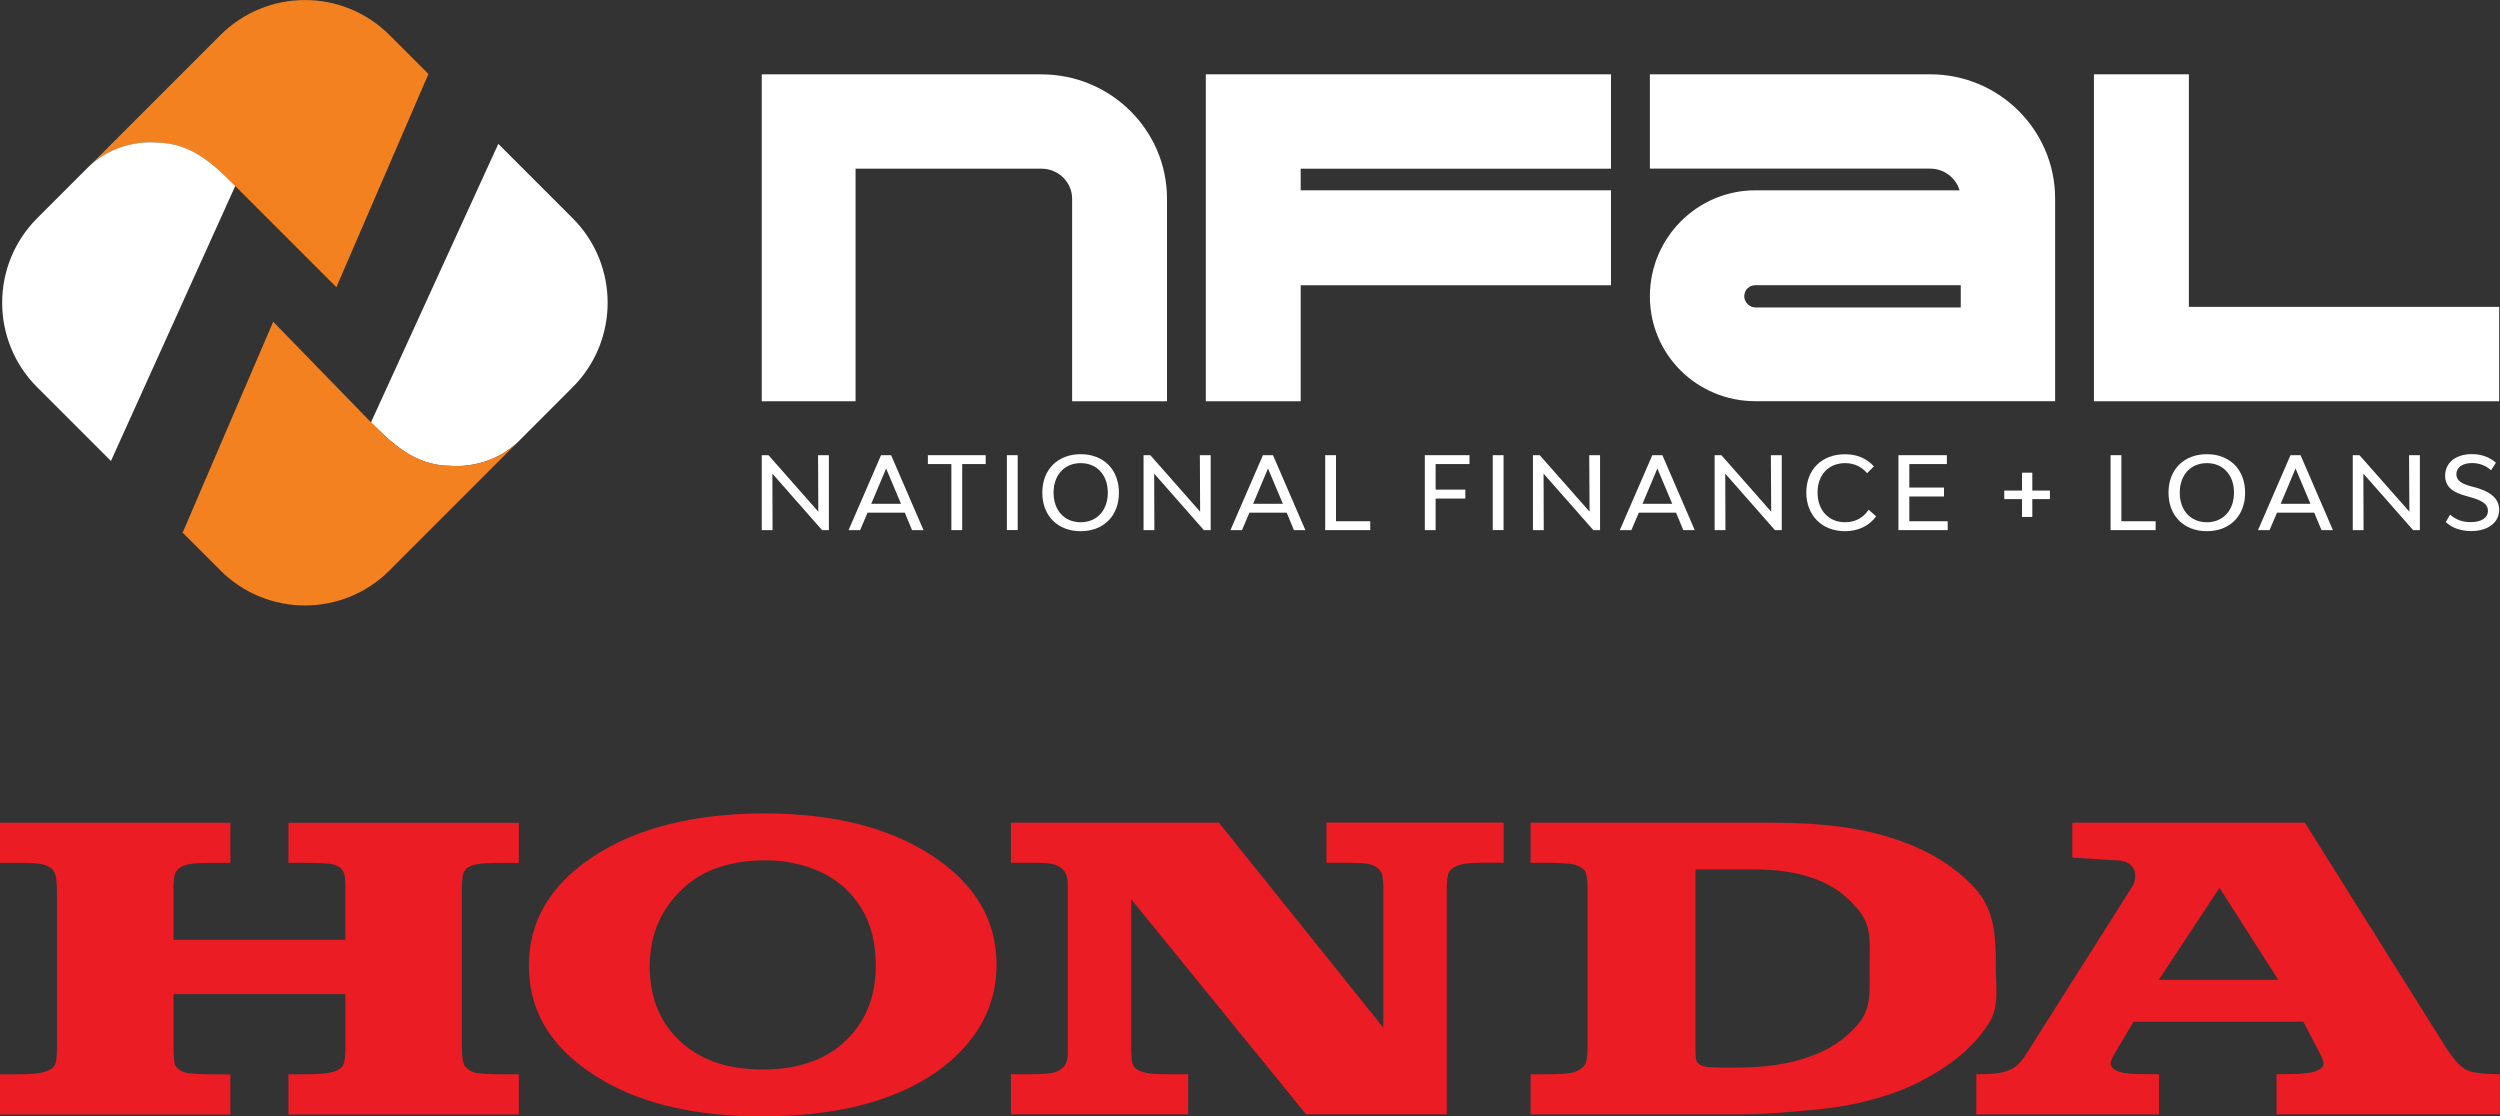 <svg xmlns="http://www.w3.org/2000/svg" id="a" data-name="Layer 1" viewBox="0 0 400 178.61"><rect x="0" y="0" width="400" height="178.61" fill="#333333" stroke="none"/><defs><style>      .b {        fill: #fff;      }      .c {        fill: #f48120;      }      .d {        fill: #ec1c24;      }    </style></defs><path class="d" d="M149.18,136.94c-6.85-4.52-15.8-6.79-26.87-6.79s-20.32,2.27-27.27,6.82c-6.95,4.54-10.42,10.39-10.42,17.53,0,7.68,3.96,13.81,11.9,18.4,6.56,3.81,14.99,5.71,25.29,5.71,7.8,0,14.45-1,19.97-3.01,5.51-2,9.84-4.85,12.97-8.55,3.13-3.69,4.7-7.92,4.7-12.69,0-7.1-3.42-12.91-10.27-17.43ZM134.58,167.17c-3.14,2.64-7.32,3.95-12.56,3.95s-9.39-1.32-12.56-3.95c-3.67-3.08-5.5-7.27-5.5-12.56s1.97-9.61,5.9-12.97c3.14-2.66,7.35-3.99,12.66-3.99,3.17,0,6.1.63,8.8,1.88,2.7,1.25,4.84,3.14,6.43,5.66,1.58,2.52,2.38,5.64,2.38,9.35,0,5.27-1.85,9.48-5.55,12.63ZM46.14,138.05h2.84c2.32,0,3.82.1,4.5.3.68.2,1.16.57,1.45,1.1.21.38.32,1.1.32,2.18v8.74h-27.5v-8.13c0-1.45.14-2.39.43-2.83.29-.43.77-.77,1.45-1,.68-.23,1.96-.35,3.83-.35h3.4v-6.42H0v6.42h3.38c1.89,0,3.16.11,3.82.34.65.22,1.14.58,1.45,1.06.31.48.46,1.51.46,3.1v25.41c0,1.36-.15,2.25-.46,2.65-.31.4-.88.72-1.72.94-.84.22-2.31.34-4.42.34H0v6.42h36.86v-6.42h-2.53c-2.3,0-3.83-.09-4.58-.27-.75-.18-1.31-.55-1.67-1.11-.22-.38-.32-1.36-.32-2.93v-8.53h27.5v8.53c0,1.57-.15,2.57-.46,2.99-.3.43-.86.75-1.66.97-.8.22-2.33.34-4.58.34h-2.41v6.42h36.86v-6.42h-2.17c-2.53,0-4.15-.09-4.85-.28-.7-.19-1.23-.52-1.57-.97-.34-.46-.52-1.47-.52-3.03v-25.35c0-1.54.14-2.52.41-2.93.27-.41.75-.73,1.44-.94.69-.21,2.08-.32,4.17-.32h3.09v-6.42h-36.86v6.42ZM394.68,171.21c-.95-.44-2.04-1.61-3.27-3.51l-22.63-36.07h-37.21v5.58l6.82.44c2.83-.03,3.78,1.73,2.97,3.89l-17.02,26.88c-.69,1.09-1.31,1.84-1.87,2.25-.56.4-1.27.71-2.14.91-.87.2-2.24.3-4.12.3v6.42h29.23v-6.42c-2.78,0-4.48-.04-5.09-.13-.94-.13-1.61-.34-2.03-.63-.42-.29-.62-.61-.62-.97,0-.31.29-.97.86-1.97l2.82-4.71h27.15l2.22,4.24c.69,1.25,1.03,2.07,1.03,2.47,0,.47-.4.86-1.19,1.18-.79.32-2.18.48-4.17.48l-2.17.03v6.42h35.74v-6.42c-2.59,0-4.36-.22-5.32-.66ZM345.4,156.78l9.72-14.73,9.41,14.73h-19.13ZM212.22,138.05h3.69c1.77,0,2.96.11,3.58.32.62.21,1.1.59,1.46,1.12.25.36.38,1.25.38,2.68v22.25l-26.3-32.79h-33.28v6.42h4.04c1.44,0,2.46.11,3.07.32.61.21,1.1.56,1.45,1.04.36.48.54,1.24.54,2.26v26.82c0,.94-.2,1.64-.59,2.11-.4.47-.93.8-1.59.99-.66.19-1.89.28-3.69.28h-3.23v6.42h28.36v-6.42h-3.61c-1.72,0-2.94-.11-3.64-.34-.7-.22-1.19-.53-1.46-.9-.27-.38-.4-1.26-.4-2.65v-24.1l27.97,34.41h22.51v-36.13c0-1.41.14-2.32.43-2.75.29-.42.8-.76,1.54-1,.74-.25,1.97-.37,3.69-.37h3.45v-6.42h-28.36v6.42ZM319.33,154.54c0-4.84-.2-8.99-3.36-12.44-3.16-3.46-7.4-6.07-12.72-7.83-5.31-1.76-11.09-2.64-20.09-2.64h-38.26v6.42h2.62c2.29,0,3.79.11,4.5.32.71.21,1.22.53,1.53.94.31.41.46,1.33.46,2.76v25.55c0,1.43-.15,2.36-.44,2.78-.44.54-1,.92-1.69,1.14-.69.22-2.14.34-4.36.34h-2.62v6.42h33.54c3.04,0,7.07-.26,12.12-.77,5.04-.51,7.55-1.17,10.3-1.97,3.65-1.07,7.07-2.67,10.25-4.8,3.18-2.13,5.58-4.52,7.19-7.18,1.61-2.65,1.02-5.66,1.02-9.03ZM297.43,163.71c-2.06,2.49-4.75,4.3-8.09,5.43-3.34,1.13-6.57,1.69-12.49,1.69-2.13,0-3.47-.06-4.03-.18-.56-.12-.98-.35-1.27-.69-.18-.22-.27-.83-.27-1.81v-29.06h8.33c5.3,0,7.99.52,10.84,1.54,2.85,1.03,5.24,2.8,7.17,5.31,1.93,2.51,1.51,5.47,1.51,8.86s.36,6.41-1.7,8.9Z"></path><g><g><path class="b" d="M91.62,34.91c7.47,7.47,7.47,19.58,0,27.05l-8.78,8.79s-.03.03-.05.05c-4.75,4.42-10.62,3.74-10.62,3.74-6.04,0-9.74-3.97-12.82-6.95h0s20.38-44.57,20.38-44.57l11.9,11.9h0Z"></path><path class="c" d="M82.78,70.8l-20.46,20.47c-7.47,7.47-19.58,7.47-27.05,0l-6.13-6.13h.12s14.45-33.66,14.45-33.66l15.64,16.08h0c3.08,3,6.78,6.97,12.82,6.97,0,0,5.87.68,10.62-3.74"></path><path class="c" d="M68.55,11.84l-14.73,34.11-16.18-16.18c-3.06-2.99-6.73-6.96-12.74-6.96,0,0-5.83-.68-10.57,3.74L35.27,5.61c7.47-7.47,19.58-7.47,27.05,0l6.23,6.23h0Z"></path><path class="b" d="M37.64,29.76l-19.89,44-11.8-11.8c-7.47-7.47-7.47-19.58,0-27.05l8.03-8.03c.12-.12.23-.23.35-.34,4.74-4.42,10.57-3.74,10.57-3.74,6.01,0,9.68,3.97,12.74,6.96"></path></g><g><g><polygon class="b" points="350.22 49.1 350.22 11.89 335.03 11.89 335.03 64.2 399.87 64.2 399.87 49.1 350.22 49.1"></polygon><path class="b" d="M308.83,11.89h-44.85v15.09h44.85c2.23,0,4.11,1.47,4.7,3.47h-32.67c-9.31,0-16.88,7.61-16.88,16.96s7.57,16.78,16.88,16.78h47.96V31.78c0-10.97-8.96-19.89-19.98-19.89ZM313.72,49.19h-32.86c-.95,0-1.78-.83-1.78-1.78,0-1,.78-1.78,1.78-1.78h32.86v3.56h0Z"></path><path class="b" d="M166.64,11.89h-44.76v52.31h15.01V26.99h29.76c2.69,0,4.89,2.15,4.89,4.8v32.41h15.18V31.79c0-10.97-9.01-19.89-20.07-19.89h0Z"></path><polygon class="b" points="192.93 64.2 208.11 64.2 208.11 45.64 257.76 45.64 257.76 30.45 208.11 30.45 208.11 26.99 257.76 26.99 257.76 11.89 192.93 11.89 192.93 64.2"></polygon></g><g><polygon class="b" points="130.93 81.87 122.96 72.83 121.88 72.83 121.88 84.82 123.61 84.82 123.58 75.78 131.53 84.82 132.62 84.82 132.62 72.83 130.89 72.83 130.93 81.87"></polygon><path class="b" d="M140.97,72.83l-5.2,11.99h1.85l1.19-2.79h5.96l1.16,2.79h1.83l-5.18-11.99h-1.61ZM139.4,80.61l2.38-5.65,2.38,5.65h-4.76,0Z"></path><polygon class="b" points="148.46 74.25 152.22 74.25 152.22 84.82 153.95 84.82 153.95 74.25 157.71 74.25 157.71 72.83 148.46 72.83 148.46 74.25"></polygon><rect class="b" x="161.1" y="72.83" width="1.73" height="11.98"></rect><path class="b" d="M172.91,72.67c-3.68,0-6.14,2.46-6.14,6.16s2.46,6.16,6.14,6.16,6.12-2.46,6.12-6.16-2.46-6.16-6.12-6.16ZM172.91,83.56c-2.61,0-4.34-1.9-4.34-4.73s1.74-4.73,4.34-4.73,4.34,1.9,4.34,4.73-1.75,4.73-4.34,4.73Z"></path><polygon class="b" points="192.02 81.87 184.05 72.83 182.97 72.83 182.97 84.82 184.7 84.82 184.67 75.78 192.62 84.82 193.71 84.82 193.71 72.83 191.98 72.83 192.02 81.87"></polygon><path class="b" d="M202.07,72.83l-5.2,11.99h1.85l1.19-2.79h5.96l1.16,2.79h1.83l-5.18-11.99h-1.61ZM200.5,80.61l2.38-5.65,2.38,5.65h-4.76Z"></path><polygon class="b" points="213.76 72.83 212.03 72.83 212.03 84.82 219.24 84.82 219.24 83.4 213.76 83.4 213.76 72.83"></polygon><polygon class="b" points="227.97 84.82 229.7 84.82 229.7 79.77 234.45 79.77 234.45 78.34 229.7 78.34 229.7 74.25 235.12 74.25 235.12 72.83 227.97 72.83 227.97 84.82"></polygon><rect class="b" x="238.84" y="72.83" width="1.73" height="11.98"></rect><polygon class="b" points="254.33 81.87 246.36 72.83 245.27 72.83 245.27 84.82 247 84.82 246.97 75.78 254.93 84.82 256.01 84.82 256.01 72.83 254.28 72.83 254.33 81.87"></polygon><path class="b" d="M264.37,72.83l-5.2,11.99h1.85l1.19-2.79h5.96l1.16,2.79h1.83l-5.18-11.99h-1.6ZM262.8,80.61l2.38-5.65,2.38,5.65h-4.76Z"></path><polygon class="b" points="283.39 81.87 275.42 72.83 274.34 72.83 274.34 84.82 276.07 84.82 276.04 75.78 283.99 84.82 285.08 84.82 285.08 72.83 283.34 72.83 283.39 81.87"></polygon><path class="b" d="M295.23,83.56c-2.64,0-4.42-1.91-4.42-4.76s1.77-4.7,4.44-4.7c1.54,0,2.72.68,3.48,1.62l1.09-1.1c-1.13-1.25-2.66-1.94-4.62-1.94-3.71,0-6.19,2.45-6.19,6.12s2.5,6.19,6.2,6.19c2.14,0,3.86-.87,4.97-2.37l-1.19-1.07c-.81,1.22-2.06,2.01-3.77,2.01h0Z"></path><polygon class="b" points="305.49 79.44 311.04 79.44 311.04 78.01 305.49 78.01 305.49 74.25 311.5 74.25 311.5 72.83 303.75 72.83 303.75 84.82 311.63 84.82 311.63 83.4 305.49 83.4 305.49 79.44"></polygon><polygon class="b" points="325.17 75.63 323.52 75.63 323.52 78.49 320.68 78.49 320.68 79.86 323.52 79.86 323.52 82.71 325.17 82.71 325.17 79.86 327.99 79.86 327.99 78.49 325.17 78.49 325.17 75.63"></polygon><polygon class="b" points="339.42 72.83 337.69 72.83 337.69 84.82 344.9 84.82 344.9 83.4 339.42 83.4 339.42 72.83"></polygon><path class="b" d="M353.1,72.67c-3.68,0-6.14,2.46-6.14,6.16s2.46,6.16,6.14,6.16,6.12-2.46,6.12-6.16-2.46-6.16-6.12-6.16ZM353.1,83.56c-2.61,0-4.34-1.9-4.34-4.73s1.74-4.73,4.34-4.73,4.34,1.9,4.34,4.73-1.75,4.73-4.34,4.73Z"></path><path class="b" d="M366.48,72.83l-5.2,11.99h1.85l1.19-2.79h5.96l1.16,2.79h1.83l-5.18-11.99h-1.6ZM364.91,80.61l2.38-5.65,2.38,5.65h-4.76Z"></path><polygon class="b" points="385.5 81.87 377.52 72.83 376.44 72.83 376.44 84.82 378.17 84.82 378.14 75.78 386.1 84.82 387.18 84.82 387.18 72.83 385.45 72.83 385.5 81.87"></polygon><path class="b" d="M396.08,78l-.78-.21c-1.23-.35-2.28-.78-2.28-1.93,0-1.06.97-1.77,2.46-1.77,1.25,0,2.24.39,3.09,1.15l.78-1.2c-1.02-.9-2.3-1.38-3.87-1.38-2.56,0-4.26,1.38-4.26,3.45,0,1.93,1.46,2.72,3.28,3.22l.74.21c1.67.49,2.83,1,2.83,2.19,0,1.12-1.05,1.81-2.77,1.81-1.19,0-2.33-.34-3.29-1.2l-.68,1.19c.99.97,2.48,1.44,4.07,1.44,2.67,0,4.47-1.36,4.47-3.4,0-2.15-2.01-3.06-3.79-3.58h0Z"></path></g></g></g></svg>